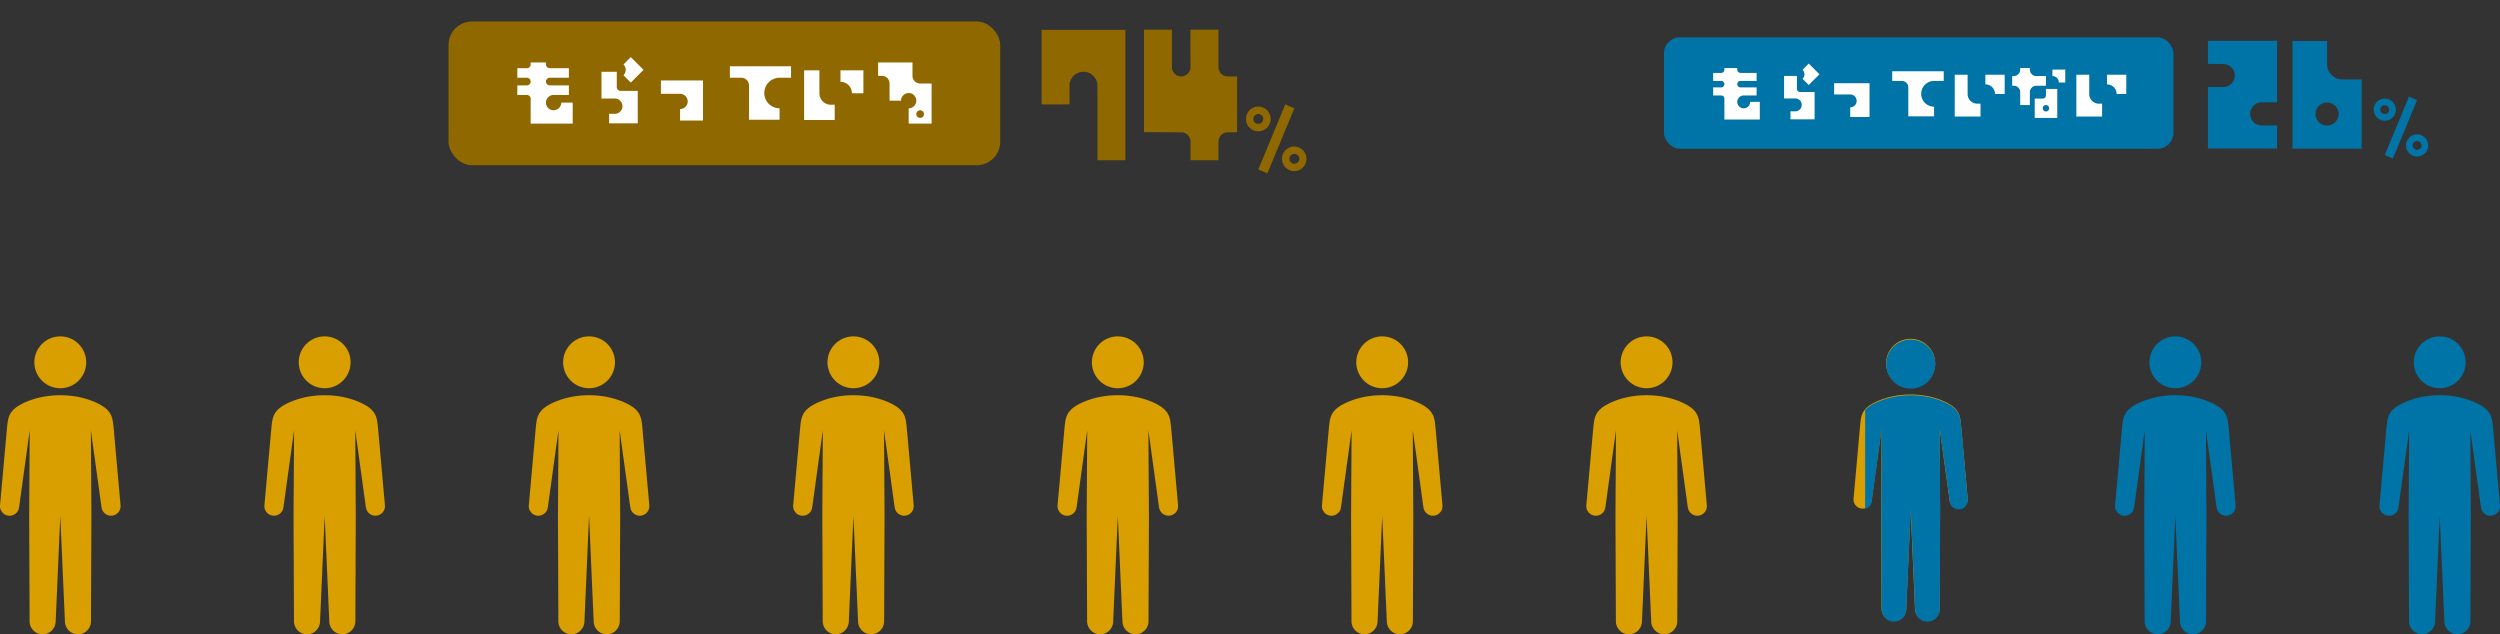 <svg xmlns="http://www.w3.org/2000/svg" width="942" height="239" fill="none"><rect width="100%" height="100%" fill="#333333" stroke="none"/><path fill="#D99E00" d="M29.621 143.422c3.814-3.814 3.814-9.997 0-13.811-3.813-3.813-9.997-3.813-13.81 0-3.814 3.814-3.814 9.997 0 13.811 3.813 3.814 9.997 3.814 13.81 0ZM45.418 191.003c.016-.231.016-.47-.008-.71l-.487-5.481-2.114-23.634c-.388-3.715-.57-6.373-5.49-8.932-2.65-1.378-7.635-3.327-14.594-3.327s-11.945 1.949-14.595 3.327c-4.92 2.559-5.093 5.217-5.49 8.932L.025 190.293c-.058.496-.008.983.124 1.437.107.355.272.676.478.982.182.281.388.536.644.751.529.454 1.189.76 1.932.842 1.981.223 3.773-1.213 3.995-3.211l3.996-28.958-.198 32.045.157 39.773c-.058 2.732 2.096 4.994 4.812 5.052 2.716.057 4.953-2.122 5.01-4.854l1.743-39.731 1.742 39.731c.057 2.732 2.294 4.903 5.01 4.854 2.716-.058 4.87-2.312 4.813-5.052l.157-39.773-.198-32.045 3.17 22.965.825 5.993c0 .058.025.116.041.173.314 1.899 2.04 3.253 3.963 3.03 1.733-.198 3.037-1.602 3.186-3.286v-.033l-.008.025ZM129.24 143.422a9.765 9.765 0 1 0-13.81-13.811 9.765 9.765 0 0 0 0 13.811c3.813 3.814 9.997 3.814 13.81 0ZM145.036 191.003c.017-.231.017-.47-.008-.71l-.487-5.481-2.113-23.634c-.388-3.715-.57-6.373-5.49-8.932-2.65-1.378-7.635-3.327-14.594-3.327s-11.945 1.949-14.595 3.327c-4.92 2.559-5.093 5.217-5.49 8.932l-2.617 29.115c-.057.496-.008.983.124 1.437.108.355.273.676.479.982.182.281.388.536.644.751.528.454 1.189.76 1.932.842 1.981.223 3.772-1.213 3.995-3.211l3.995-28.958-.198 32.045.157 39.773c-.058 2.732 2.097 4.994 4.813 5.052 2.716.057 4.953-2.122 5.011-4.854l1.741-39.731 1.742 39.731c.058 2.732 2.295 4.903 5.011 4.854 2.716-.058 4.87-2.312 4.813-5.052l.156-39.773-.198-32.045 3.17 22.965.826 5.993c0 .058.024.116.041.173.314 1.899 2.039 3.253 3.962 3.03 1.734-.198 3.038-1.602 3.187-3.286v-.033l-.009.025ZM228.86 143.422c3.813-3.814 3.813-9.997 0-13.811-3.814-3.813-9.997-3.813-13.811 0a9.765 9.765 0 0 0 0 13.811 9.765 9.765 0 0 0 13.811 0ZM244.656 191.003c.016-.231.016-.47-.009-.71l-.487-5.481-2.113-23.634c-.388-3.715-.57-6.373-5.49-8.932-2.649-1.378-7.635-3.327-14.594-3.327s-11.945 1.949-14.595 3.327c-4.92 2.559-5.093 5.217-5.49 8.932l-2.616 29.115a3.63 3.63 0 0 0 .123 1.437c.108.355.273.676.479.982.182.281.388.536.644.751.528.454 1.189.76 1.932.842 1.981.223 3.772-1.213 3.995-3.211l3.996-28.958-.199 32.045.157 39.773c-.057 2.732 2.097 4.994 4.813 5.052 2.716.057 4.953-2.122 5.011-4.854l1.741-39.731 1.742 39.731c.058 2.732 2.295 4.903 5.011 4.854 2.716-.058 4.87-2.312 4.813-5.052l.157-39.773-.199-32.045 3.17 22.965.826 5.993c0 .058.025.116.041.173.314 1.899 2.039 3.253 3.962 3.03 1.734-.198 3.038-1.602 3.187-3.286v-.033l-.008.025ZM328.478 143.422a9.765 9.765 0 1 0-13.81-13.811 9.765 9.765 0 0 0 0 13.811c3.813 3.814 9.996 3.814 13.81 0ZM344.274 191.003c.017-.231.017-.47-.008-.71l-.487-5.481-2.113-23.634c-.388-3.715-.57-6.373-5.49-8.932-2.65-1.378-7.636-3.327-14.595-3.327-6.959 0-11.945 1.949-14.594 3.327-4.92 2.559-5.094 5.217-5.49 8.932l-2.617 29.115c-.057.496-.008.983.124 1.437.107.355.273.676.479.982.182.281.388.536.644.751.528.454 1.188.76 1.931.842 1.982.223 3.773-1.213 3.996-3.211l3.995-28.958-.198 32.045.157 39.773c-.058 2.732 2.097 4.994 4.813 5.052 2.715.057 4.953-2.122 5.01-4.854l1.742-39.731 1.742 39.731c.058 2.732 2.295 4.903 5.011 4.854 2.716-.058 4.87-2.312 4.812-5.052l.157-39.773-.198-32.045 3.17 22.965.825 5.993c0 .058.025.116.042.173.313 1.899 2.039 3.253 3.962 3.03 1.734-.198 3.038-1.602 3.186-3.286v-.033l-.008.025ZM428.097 143.422a9.765 9.765 0 1 0-13.81-13.811 9.765 9.765 0 0 0 0 13.811c3.813 3.814 9.997 3.814 13.81 0ZM443.893 191.003c.017-.231.017-.47-.008-.71l-.487-5.481-2.113-23.634c-.388-3.715-.57-6.373-5.49-8.932-2.65-1.378-7.636-3.327-14.594-3.327-6.959 0-11.945 1.949-14.595 3.327-4.92 2.559-5.094 5.217-5.49 8.932l-2.617 29.115c-.057.496-.008.983.124 1.437.108.355.273.676.479.982.182.281.388.536.644.751.528.454 1.189.76 1.932.842 1.981.223 3.772-1.213 3.995-3.211l3.995-28.958-.198 32.045.157 39.773c-.058 2.732 2.097 4.994 4.813 5.052 2.716.057 4.953-2.122 5.01-4.854l1.742-39.731 1.742 39.731c.058 2.732 2.295 4.903 5.011 4.854 2.716-.058 4.87-2.312 4.812-5.052l.157-39.773-.198-32.045 3.17 22.965.826 5.993c0 .058.024.116.041.173.314 1.899 2.039 3.253 3.962 3.03 1.734-.198 3.038-1.602 3.187-3.286v-.033l-.009.025ZM527.72 143.422a9.765 9.765 0 1 0-13.81-13.811 9.765 9.765 0 0 0 0 13.811c3.813 3.814 9.997 3.814 13.81 0ZM543.512 191.003c.017-.231.017-.47-.008-.71l-.487-5.481-2.114-23.634c-.388-3.715-.569-6.373-5.489-8.932-2.65-1.378-7.636-3.327-14.595-3.327-6.959 0-11.945 1.949-14.595 3.327-4.92 2.559-5.093 5.217-5.489 8.932l-2.617 29.115a3.63 3.63 0 0 0 .124 1.437c.107.355.272.676.479.982.181.281.388.536.644.751.528.454 1.188.76 1.931.842 1.981.223 3.773-1.213 3.996-3.211l3.995-28.958-.198 32.045.157 39.773c-.058 2.732 2.097 4.994 4.812 5.052 2.716.057 4.953-2.122 5.011-4.854l1.742-39.731 1.742 39.731c.058 2.732 2.295 4.903 5.01 4.854 2.716-.058 4.871-2.312 4.813-5.052l.157-39.773-.198-32.045 3.17 22.965.825 5.993c0 .058.025.116.041.173.314 1.899 2.039 3.253 3.963 3.03 1.733-.198 3.038-1.602 3.186-3.286v-.033l-.008.025ZM627.335 143.422c3.813-3.814 3.813-9.997 0-13.811-3.814-3.813-9.997-3.813-13.811 0a9.765 9.765 0 0 0 0 13.811 9.765 9.765 0 0 0 13.811 0ZM643.131 191.003c.017-.231.017-.47-.008-.71l-.487-5.481-2.113-23.634c-.388-3.715-.57-6.373-5.49-8.932-2.65-1.378-7.636-3.327-14.595-3.327-6.959 0-11.945 1.949-14.594 3.327-4.92 2.559-5.094 5.217-5.49 8.932l-2.617 29.115a3.63 3.63 0 0 0 .124 1.437c.107.355.272.676.479.982.181.281.388.536.644.751.528.454 1.188.76 1.931.842 1.982.223 3.773-1.213 3.996-3.211l3.995-28.958-.198 32.045.157 39.773c-.058 2.732 2.097 4.994 4.813 5.052 2.715.057 4.952-2.122 5.01-4.854l1.742-39.731 1.742 39.731c.058 2.732 2.295 4.903 5.011 4.854 2.715-.058 4.87-2.312 4.812-5.052l.157-39.773-.198-32.045 3.17 22.965.825 5.993c0 .058.025.116.042.173.313 1.899 2.039 3.253 3.962 3.03 1.734-.198 3.038-1.602 3.186-3.286v-.033l-.008.025ZM713.38 143.446a9.246 9.246 0 0 1 0-13.078c3.611-3.611 9.466-3.611 13.078 0 3.611 3.612 3.611 9.467 0 13.078a9.246 9.246 0 0 1-13.078 0ZM698.422 188.505a3.887 3.887 0 0 1 .007-.673l.462-5.19 2.001-22.381c.367-3.518.539-6.035 5.198-8.458 2.51-1.306 7.231-3.151 13.821-3.151s11.312 1.845 13.821 3.151c4.659 2.423 4.823 4.94 5.199 8.458l2.478 27.571c.054.469.007.931-.118 1.361a3.414 3.414 0 0 1-.453.93 3.1 3.1 0 0 1-.61.711 3.36 3.36 0 0 1-1.829.797c-1.876.212-3.573-1.149-3.784-3.04l-3.783-27.423.187 30.346-.148 37.664c.055 2.587-1.986 4.729-4.557 4.784-2.572.054-4.691-2.009-4.746-4.597l-1.649-37.624-1.649 37.624c-.055 2.588-2.174 4.644-4.745 4.597-2.572-.055-4.613-2.189-4.558-4.784l-.148-37.664.187-30.346-3.002 21.747-.781 5.676c0 .054-.024.109-.039.164-.298 1.798-1.931 3.08-3.753 2.869a3.43 3.43 0 0 1-3.017-3.112v-.031l.008.024Z"/><path fill="#0074A6" d="M713.427 143.734a9.245 9.245 0 1 1 13.075-13.074 9.245 9.245 0 0 1-13.075 13.074ZM706.151 152.087c2.509-1.305 7.229-3.149 13.817-3.149s11.308 1.844 13.816 3.149c4.658 2.423 4.822 4.939 5.197 8.456l2.47 27.563c.054.469.007.93-.118 1.36-.101.336-.258.64-.453.93a3.164 3.164 0 0 1-.609.711 3.371 3.371 0 0 1-1.829.797c-1.876.211-3.571-1.149-3.782-3.04l-3.783-27.415.188 30.338-.149 37.651c.055 2.587-1.985 4.728-4.556 4.783-2.571.055-4.689-2.008-4.743-4.595l-1.649-37.613-1.649 37.613c-.055 2.587-2.173 4.642-4.744 4.595-2.571-.055-4.611-2.188-4.556-4.783l-.148-37.651.187-30.338-3.001 21.741-.781 5.674c0 .055-.024.109-.039.164a3.445 3.445 0 0 1-2.446 2.766v-37.206c.727-.875 1.782-1.704 3.344-2.516l.016.015ZM826.578 143.422c3.813-3.814 3.813-9.997 0-13.811-3.814-3.813-9.997-3.813-13.811 0a9.765 9.765 0 0 0 0 13.811 9.765 9.765 0 0 0 13.811 0ZM842.369 191.003c.017-.231.017-.47-.008-.71l-.487-5.481-2.113-23.634c-.388-3.715-.57-6.373-5.49-8.932-2.649-1.378-7.635-3.327-14.594-3.327s-11.945 1.949-14.595 3.327c-4.92 2.559-5.093 5.217-5.49 8.932l-2.616 29.115a3.63 3.63 0 0 0 .123 1.437c.108.355.273.676.479.982.182.281.388.536.644.751.528.454 1.189.76 1.932.842 1.981.223 3.772-1.213 3.995-3.211l3.995-28.958-.198 32.045.157 39.773c-.058 2.732 2.097 4.994 4.813 5.052 2.716.057 4.953-2.122 5.011-4.854l1.741-39.731 1.742 39.731c.058 2.732 2.295 4.903 5.011 4.854 2.716-.058 4.87-2.312 4.813-5.052l.156-39.773-.198-32.045 3.17 22.965.826 5.993c0 .058.024.116.041.173.314 1.899 2.039 3.253 3.962 3.03 1.734-.198 3.038-1.602 3.187-3.286v-.033l-.009.025ZM926.193 143.422c3.813-3.814 3.813-9.997 0-13.811-3.814-3.813-9.997-3.813-13.811 0a9.765 9.765 0 0 0 0 13.811 9.765 9.765 0 0 0 13.811 0ZM941.989 191.003c.016-.231.016-.47-.009-.71l-.487-5.481-2.113-23.634c-.388-3.715-.57-6.373-5.49-8.932-2.649-1.378-7.635-3.327-14.594-3.327s-11.945 1.949-14.595 3.327c-4.92 2.559-5.093 5.217-5.49 8.932l-2.616 29.115a3.63 3.63 0 0 0 .123 1.437c.108.355.273.676.479.982.182.281.388.536.644.751.528.454 1.189.76 1.932.842 1.981.223 3.772-1.213 3.995-3.211l3.996-28.958-.199 32.045.157 39.773c-.057 2.732 2.097 4.994 4.813 5.052 2.716.057 4.953-2.122 5.011-4.854l1.741-39.731 1.742 39.731c.058 2.732 2.295 4.903 5.011 4.854 2.716-.058 4.87-2.312 4.813-5.052l.157-39.773-.199-32.045 3.17 22.965.826 5.993c0 .058.025.116.041.173.314 1.899 2.039 3.253 3.962 3.03 1.734-.198 3.038-1.602 3.187-3.286v-.033l-.008.025ZM837.725 24.136l-5.796-.058v-8.694h26.083v23.185h-5.796a4.34 4.34 0 0 0-4.347 4.347 4.304 4.304 0 0 0 4.347 4.347h5.796v8.695h-26.083V32.773h5.796a4.341 4.341 0 0 0 4.347-4.348c0-2.376-1.971-4.289-4.347-4.289Zm44.852 5.797h7.303v26.083h-26.083V15.442h13.042v8.694c0 3.188 2.55 5.797 5.738 5.797Zm-5.738 17.388c2.376 0 4.347-1.97 4.347-4.347a4.341 4.341 0 0 0-4.347-4.347 4.305 4.305 0 0 0-4.348 4.347 4.342 4.342 0 0 0 4.348 4.347ZM898.578 37.148a4.172 4.172 0 0 1 4.171 4.171 4.15 4.15 0 0 1-4.171 4.171 4.151 4.151 0 0 1-4.171-4.17 4.173 4.173 0 0 1 4.171-4.172Zm0 5.84c.901 0 1.669-.734 1.669-1.669 0-.9-.768-1.668-1.669-1.668-.934 0-1.668.767-1.668 1.668 0 .934.734 1.669 1.668 1.669Zm9.109-6.574 3.07 1.302-9.109 21.988-3.07-1.3 9.109-21.99Zm3.07 14.215a4.172 4.172 0 1 1-4.171 4.17 4.173 4.173 0 0 1 4.171-4.17Zm0 5.839c.934 0 1.669-.768 1.669-1.669 0-.934-.735-1.668-1.669-1.668-.901 0-1.668.734-1.668 1.669 0 .9.767 1.668 1.668 1.668Z"/><rect width="191.956" height="41.975" x="627" y="14.077" fill="#0074A6" rx="5.99"/><path fill="#fff" d="M659.455 38.394h3.639v6.658h-13.343v-7.87c0-.675-.539-1.214-1.213-1.214h-3.019v-3.046h3.019c.674 0 1.213-.539 1.213-1.213 0-.647-.539-1.213-1.213-1.213h-3.019v-3.019h3.019c.674 0 1.213-.539 1.213-1.213v-.62h4.852v.62c0 .674.539 1.213 1.213 1.213h6.065v3.02h-6.065c-.674 0-1.213.565-1.213 1.212 0 .674.539 1.213 1.213 1.213h6.065v3.046h-4.852a2.433 2.433 0 0 0-2.426 2.426 2.433 2.433 0 0 0 2.426 2.426 2.416 2.416 0 0 0 2.426-2.426Zm26.12-10.405-4.044 4.044-2.318-2.319a2.423 2.423 0 0 0 0-3.423l2.318-2.345 4.044 4.043Zm-8.491.62v4.852c0 .674.539 1.213 1.213 1.213h5.445v10.297h-9.084v-3.019h1.806a2.433 2.433 0 0 0 2.426-2.426 2.416 2.416 0 0 0-2.426-2.426h-4.232v-8.49h4.852Zm14.017 6.982v-4.232h13.343v12.723h-7.278v-3.64a2.416 2.416 0 0 0 2.426-2.425 2.434 2.434 0 0 0-2.426-2.426h-6.065Zm21.888-8.734h19.408v3.64h-3.639a4.866 4.866 0 0 0-4.852 4.851 4.849 4.849 0 0 0 4.852 4.852v3.64h-9.704V32.921c0-1.32-1.079-2.399-2.399-2.426h-3.666v-3.639Zm23.559 17.063V28.151h4.852v7.278a3.64 3.64 0 0 0 3.639 3.64h1.213v4.851h-9.704Zm18.815-15.769v7.278h-3.639a3.64 3.64 0 0 0-3.639-3.639v-3.639h7.278Zm22.831-1.914v4.852h-2.426a2.416 2.416 0 0 0-2.426-2.426v-2.426h4.852Zm-10.917 2.426h3.639v3.64h-3.639a2.433 2.433 0 0 0-2.426 2.425v4.852h-3.639v-4.852a2.416 2.416 0 0 0-2.426-2.426h-.593v-3.639h.593a2.433 2.433 0 0 0 2.426-2.426v-.62h3.639v.62c0 1.321 1.105 2.426 2.426 2.426Zm3.639 4.852h4.259v10.917h-8.491v-7.278h3.019c.674 0 1.213-.539 1.213-1.213v-2.426Zm0 8.491c.674 0 1.213-.539 1.213-1.213s-.539-1.213-1.213-1.213-1.213.54-1.213 1.213c0 .674.539 1.213 1.213 1.213Zm11.456 1.914V28.151h4.852v7.278a3.641 3.641 0 0 0 3.639 3.64h1.213v4.851h-9.704Zm18.815-15.769v7.278h-3.639a3.64 3.64 0 0 0-3.639-3.639v-3.639h7.278Z"/><rect width="207.887" height="54.159" x="169" y="8.096" fill="#8F6900" rx="8.864"/><path fill="#fff" d="M211.471 38.664h4.32v7.904h-15.84v-9.344c0-.8-.64-1.44-1.44-1.44h-3.584v-3.616h3.584c.8 0 1.44-.64 1.44-1.44 0-.768-.64-1.44-1.44-1.44h-3.584v-3.584h3.584c.8 0 1.44-.64 1.44-1.44v-.736h5.76v.736c0 .8.64 1.44 1.44 1.44h7.2v3.584h-7.2c-.8 0-1.44.672-1.44 1.44 0 .8.64 1.44 1.44 1.44h7.2v3.616h-5.76a2.888 2.888 0 0 0-2.88 2.88c0 1.6 1.312 2.88 2.88 2.88 1.6 0 2.88-1.28 2.88-2.88Zm31.008-12.352-4.8 4.8-2.752-2.752a2.878 2.878 0 0 0 0-4.064l2.752-2.784 4.8 4.8Zm-10.08.736v5.76c0 .8.64 1.44 1.44 1.44h6.464v12.224h-10.784v-3.584h2.144c1.6 0 2.88-1.312 2.88-2.88 0-1.6-1.28-2.88-2.88-2.88h-5.024v-10.08h5.76Zm16.64 8.288v-5.024h15.84v15.104h-8.64v-4.32c1.6 0 2.88-1.28 2.88-2.88 0-1.568-1.28-2.88-2.88-2.88h-7.2Zm25.984-10.368h23.04v4.32h-4.32c-3.168 0-5.76 2.592-5.76 5.76 0 3.2 2.592 5.76 5.76 5.76v4.32h-11.52v-12.96c0-1.568-1.28-2.848-2.848-2.88h-4.352v-4.32Zm27.968 20.256v-18.72h5.76v8.64c0 2.4 1.952 4.32 4.32 4.32h1.44v5.76h-11.52Zm22.336-18.72v8.64h-4.32c0-2.4-1.952-4.32-4.32-4.32v-4.32h8.64Zm21.376 4.96h4.32v15.104h-8.64v-5.76c1.6 0 2.88-1.28 2.88-2.88 0-1.568-1.28-2.88-2.88-2.88-1.568.032-2.88 1.312-2.88 2.88h-4.32v-6.464c0-1.6-1.28-2.88-2.88-2.88h-1.44v-5.056h12.96v5.056c0 1.6 1.312 2.88 2.88 2.88Zm0 12.96c.8 0 1.44-.64 1.44-1.44 0-.8-.64-1.44-1.44-1.44-.768 0-1.44.64-1.44 1.44 0 .8.672 1.44 1.44 1.44Z"/><path fill="#8F6900" d="M402.993 32.315v7.018h-10.527V11.26h31.581v49.126H413.52V32.314a5.256 5.256 0 0 0-5.264-5.264c-2.947 0-5.263 2.316-5.263 5.264Zm42.094 17.544-14.036-.07V11.19h10.527v14.107c0 1.894 1.544 3.509 3.509 3.509 1.895 0 3.509-1.615 3.509-3.51l-.07-14.106h10.597v14.107c0 1.894 1.544 3.509 3.509 3.509h3.509v20.983l-3.509.07a3.475 3.475 0 0 0-3.509 3.51v7.017h-10.527v-7.018c0-1.965-1.614-3.509-3.509-3.509ZM474.135 40.168a4.65 4.65 0 0 1 4.649 4.649 4.627 4.627 0 0 1-4.649 4.65 4.627 4.627 0 0 1-4.649-4.65 4.65 4.65 0 0 1 4.649-4.65Zm0 6.509c1.004 0 1.86-.819 1.86-1.86 0-1.004-.856-1.86-1.86-1.86-1.041 0-1.86.856-1.86 1.86 0 1.041.819 1.86 1.86 1.86Zm10.154-7.327 3.421 1.45-10.153 24.51-3.422-1.45 10.154-24.51Zm3.421 15.844a4.65 4.65 0 0 1 0 9.298 4.65 4.65 0 0 1-4.649-4.65 4.65 4.65 0 0 1 4.649-4.648Zm0 6.508c1.042 0 1.86-.855 1.86-1.86 0-1.04-.818-1.859-1.86-1.859a1.865 1.865 0 0 0-1.859 1.86c0 1.004.855 1.86 1.859 1.86Z"/></svg>
